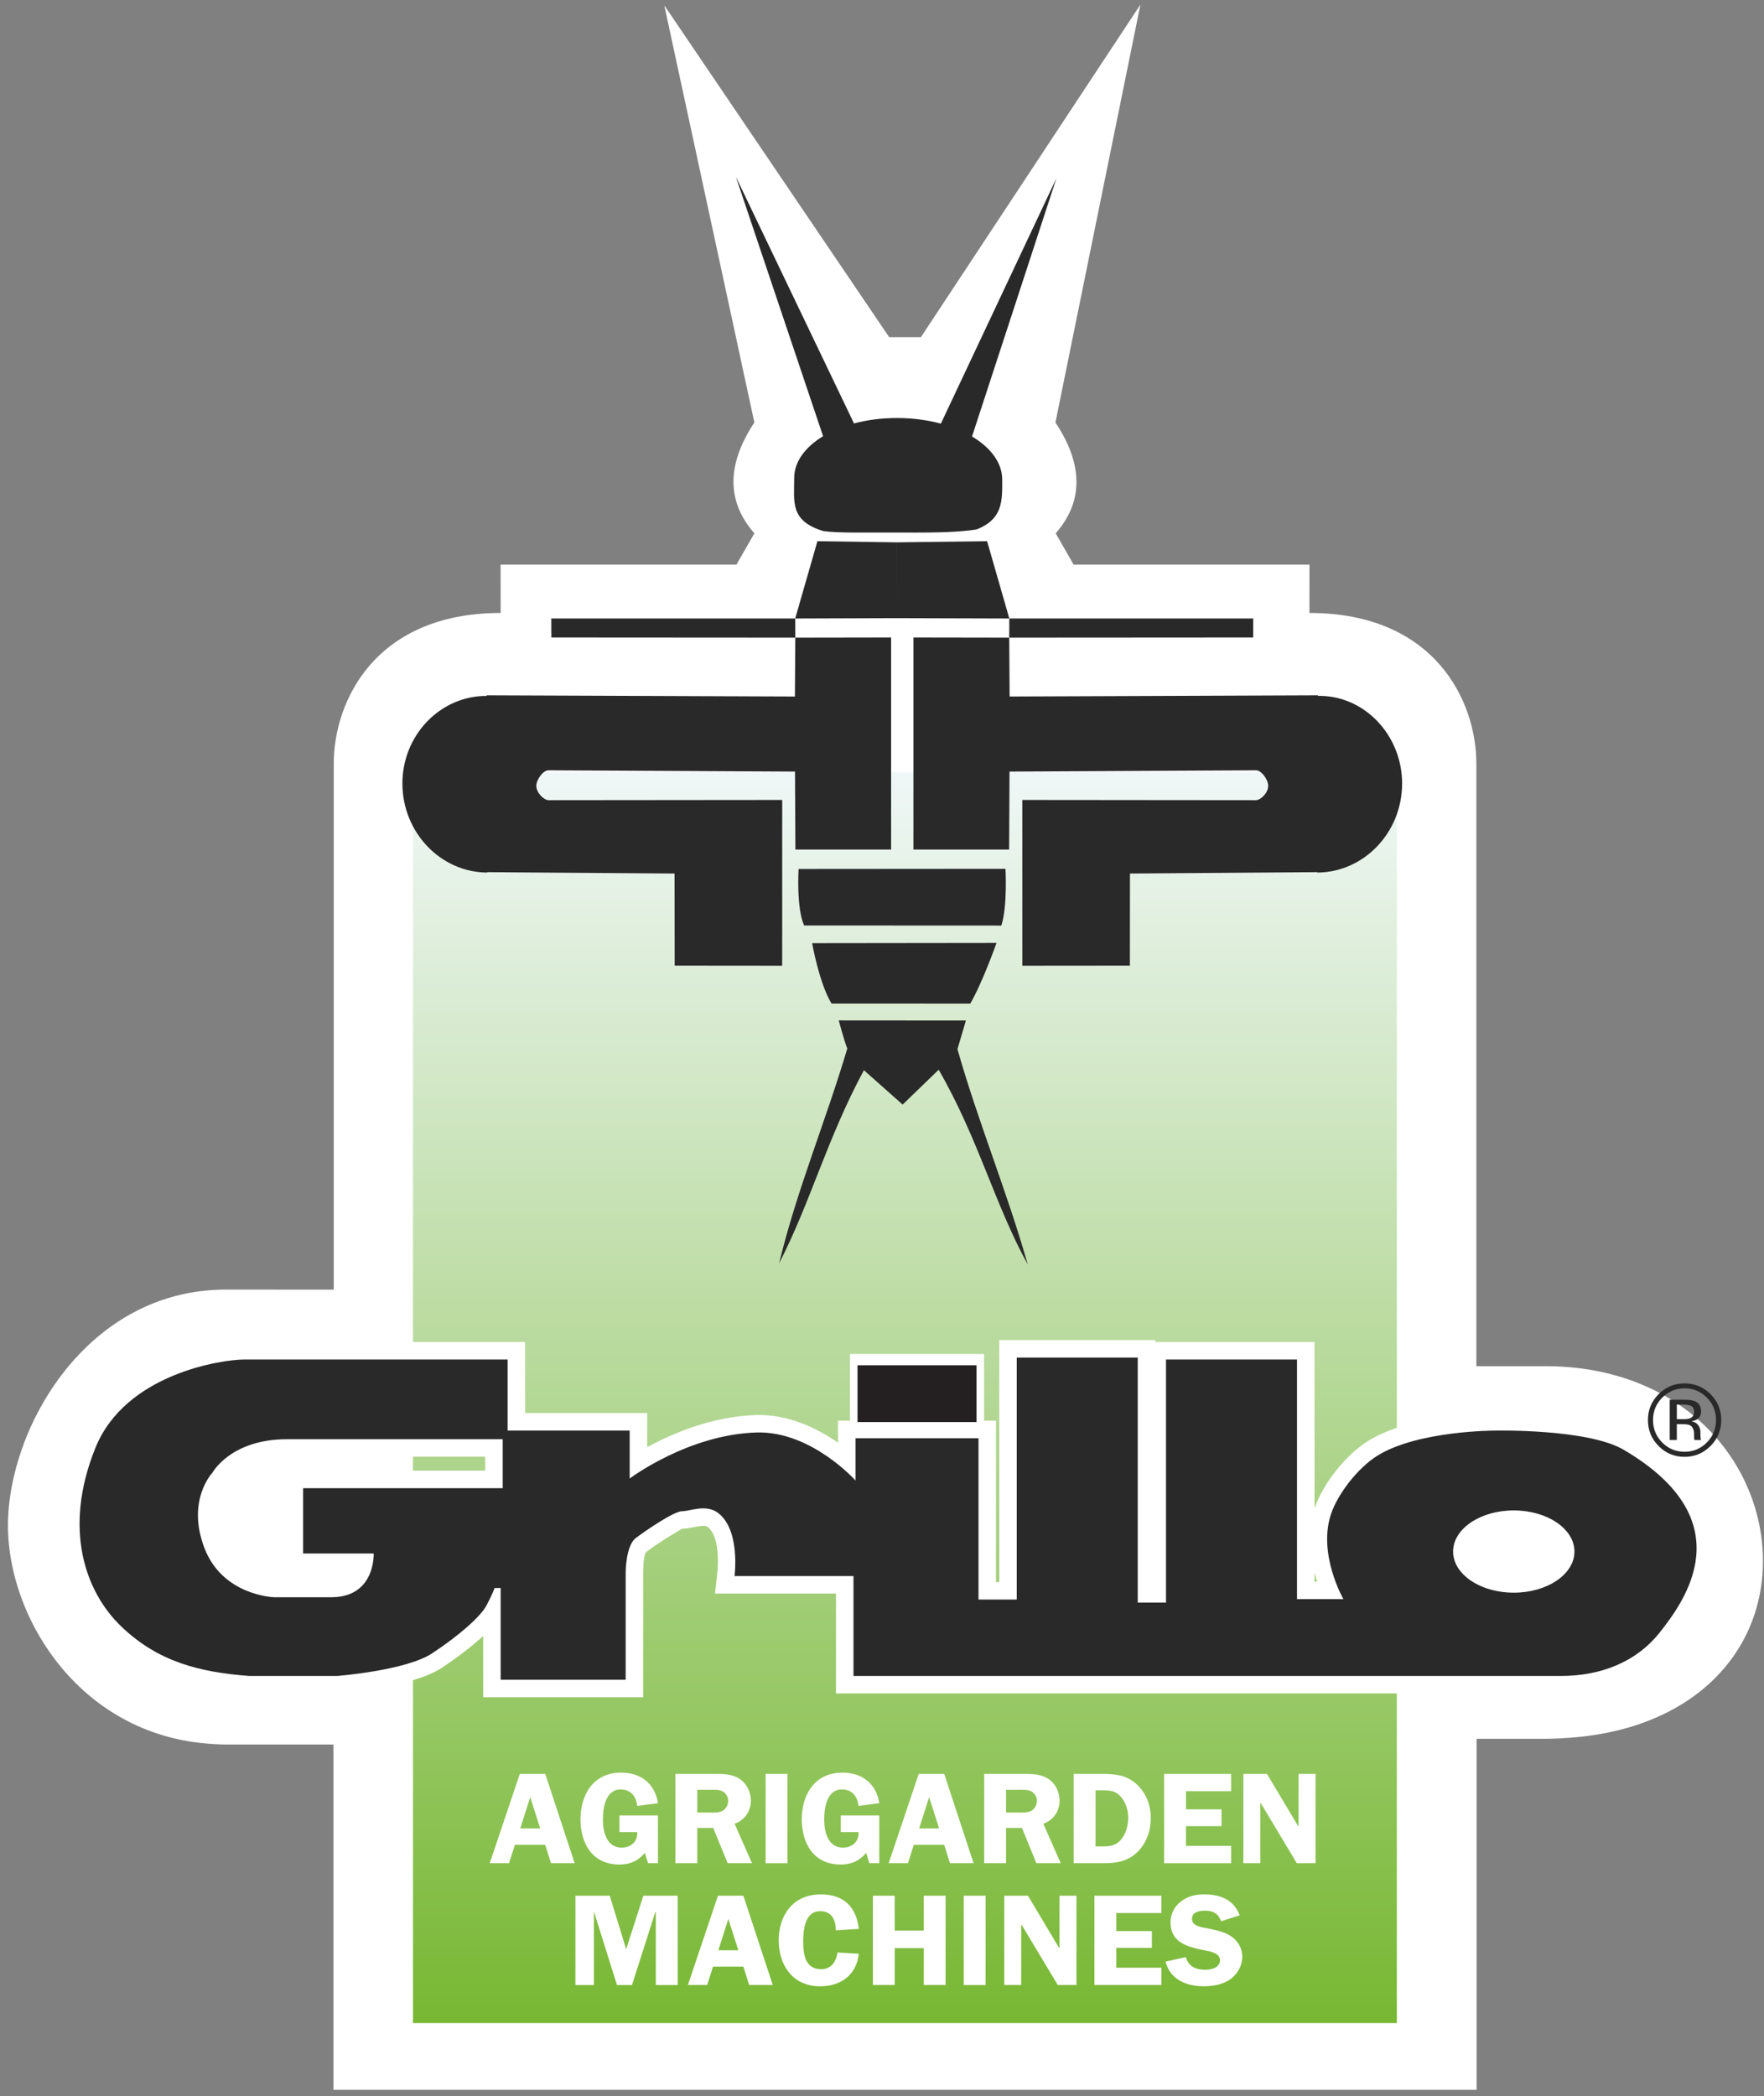 <?xml version="1.0" encoding="UTF-8"?>
<svg xmlns="http://www.w3.org/2000/svg" xmlns:xlink="http://www.w3.org/1999/xlink" width="218pt" height="259pt" viewBox="0 0 218 259" version="1.1">
<rect x="0" y="0" width="218" height="259" fill="#808080" stroke="none"/>
<defs>
<clipPath id="clip1">
  <path d="M 51.039 95.422 L 172.625 95.422 L 172.625 249.973 L 51.039 249.973 Z M 51.039 95.422 "/>
</clipPath>
<linearGradient id="linear0" gradientUnits="userSpaceOnUse" x1="-77.277" y1="0" x2="77.277" y2="0" gradientTransform="matrix(0,-1,-1,0,111.831,172.697)">
<stop offset="0" style="stop-color:rgb(46.999%,71.999%,20%);stop-opacity:1;"/>
<stop offset="0.004" style="stop-color:rgb(47.182%,72.096%,20.3%);stop-opacity:1;"/>
<stop offset="0.008" style="stop-color:rgb(47.366%,72.194%,20.601%);stop-opacity:1;"/>
<stop offset="0.012" style="stop-color:rgb(47.549%,72.292%,20.901%);stop-opacity:1;"/>
<stop offset="0.016" style="stop-color:rgb(47.734%,72.389%,21.202%);stop-opacity:1;"/>
<stop offset="0.02" style="stop-color:rgb(47.917%,72.487%,21.503%);stop-opacity:1;"/>
<stop offset="0.023" style="stop-color:rgb(48.1%,72.585%,21.803%);stop-opacity:1;"/>
<stop offset="0.027" style="stop-color:rgb(48.283%,72.682%,22.104%);stop-opacity:1;"/>
<stop offset="0.031" style="stop-color:rgb(48.468%,72.78%,22.406%);stop-opacity:1;"/>
<stop offset="0.035" style="stop-color:rgb(48.651%,72.878%,22.707%);stop-opacity:1;"/>
<stop offset="0.039" style="stop-color:rgb(48.836%,72.975%,23.007%);stop-opacity:1;"/>
<stop offset="0.043" style="stop-color:rgb(49.019%,73.073%,23.308%);stop-opacity:1;"/>
<stop offset="0.047" style="stop-color:rgb(49.202%,73.17%,23.608%);stop-opacity:1;"/>
<stop offset="0.051" style="stop-color:rgb(49.385%,73.268%,23.909%);stop-opacity:1;"/>
<stop offset="0.055" style="stop-color:rgb(49.57%,73.366%,24.21%);stop-opacity:1;"/>
<stop offset="0.059" style="stop-color:rgb(49.753%,73.463%,24.51%);stop-opacity:1;"/>
<stop offset="0.062" style="stop-color:rgb(49.937%,73.561%,24.812%);stop-opacity:1;"/>
<stop offset="0.066" style="stop-color:rgb(50.121%,73.659%,25.113%);stop-opacity:1;"/>
<stop offset="0.07" style="stop-color:rgb(50.304%,73.756%,25.414%);stop-opacity:1;"/>
<stop offset="0.074" style="stop-color:rgb(50.487%,73.854%,25.714%);stop-opacity:1;"/>
<stop offset="0.078" style="stop-color:rgb(50.671%,73.952%,26.015%);stop-opacity:1;"/>
<stop offset="0.082" style="stop-color:rgb(50.854%,74.049%,26.315%);stop-opacity:1;"/>
<stop offset="0.086" style="stop-color:rgb(51.038%,74.147%,26.616%);stop-opacity:1;"/>
<stop offset="0.09" style="stop-color:rgb(51.221%,74.245%,26.917%);stop-opacity:1;"/>
<stop offset="0.094" style="stop-color:rgb(51.405%,74.342%,27.219%);stop-opacity:1;"/>
<stop offset="0.098" style="stop-color:rgb(51.588%,74.44%,27.519%);stop-opacity:1;"/>
<stop offset="0.102" style="stop-color:rgb(51.773%,74.538%,27.82%);stop-opacity:1;"/>
<stop offset="0.105" style="stop-color:rgb(51.956%,74.635%,28.12%);stop-opacity:1;"/>
<stop offset="0.109" style="stop-color:rgb(52.139%,74.733%,28.421%);stop-opacity:1;"/>
<stop offset="0.113" style="stop-color:rgb(52.322%,74.831%,28.722%);stop-opacity:1;"/>
<stop offset="0.117" style="stop-color:rgb(52.507%,74.928%,29.022%);stop-opacity:1;"/>
<stop offset="0.121" style="stop-color:rgb(52.69%,75.026%,29.323%);stop-opacity:1;"/>
<stop offset="0.125" style="stop-color:rgb(52.875%,75.124%,29.625%);stop-opacity:1;"/>
<stop offset="0.129" style="stop-color:rgb(53.058%,75.221%,29.926%);stop-opacity:1;"/>
<stop offset="0.133" style="stop-color:rgb(53.241%,75.319%,30.226%);stop-opacity:1;"/>
<stop offset="0.137" style="stop-color:rgb(53.424%,75.417%,30.527%);stop-opacity:1;"/>
<stop offset="0.141" style="stop-color:rgb(53.609%,75.514%,30.827%);stop-opacity:1;"/>
<stop offset="0.145" style="stop-color:rgb(53.792%,75.612%,31.128%);stop-opacity:1;"/>
<stop offset="0.148" style="stop-color:rgb(53.976%,75.71%,31.429%);stop-opacity:1;"/>
<stop offset="0.152" style="stop-color:rgb(54.16%,75.807%,31.729%);stop-opacity:1;"/>
<stop offset="0.156" style="stop-color:rgb(54.343%,75.905%,32.031%);stop-opacity:1;"/>
<stop offset="0.16" style="stop-color:rgb(54.526%,76.003%,32.332%);stop-opacity:1;"/>
<stop offset="0.164" style="stop-color:rgb(54.71%,76.1%,32.632%);stop-opacity:1;"/>
<stop offset="0.168" style="stop-color:rgb(54.893%,76.198%,32.933%);stop-opacity:1;"/>
<stop offset="0.172" style="stop-color:rgb(55.078%,76.295%,33.234%);stop-opacity:1;"/>
<stop offset="0.176" style="stop-color:rgb(55.261%,76.393%,33.534%);stop-opacity:1;"/>
<stop offset="0.18" style="stop-color:rgb(55.444%,76.491%,33.835%);stop-opacity:1;"/>
<stop offset="0.184" style="stop-color:rgb(55.627%,76.588%,34.135%);stop-opacity:1;"/>
<stop offset="0.188" style="stop-color:rgb(55.812%,76.686%,34.436%);stop-opacity:1;"/>
<stop offset="0.191" style="stop-color:rgb(55.995%,76.784%,34.737%);stop-opacity:1;"/>
<stop offset="0.195" style="stop-color:rgb(56.178%,76.881%,35.039%);stop-opacity:1;"/>
<stop offset="0.199" style="stop-color:rgb(56.361%,76.979%,35.339%);stop-opacity:1;"/>
<stop offset="0.203" style="stop-color:rgb(56.546%,77.077%,35.64%);stop-opacity:1;"/>
<stop offset="0.207" style="stop-color:rgb(56.729%,77.174%,35.941%);stop-opacity:1;"/>
<stop offset="0.211" style="stop-color:rgb(56.914%,77.272%,36.241%);stop-opacity:1;"/>
<stop offset="0.215" style="stop-color:rgb(57.097%,77.37%,36.542%);stop-opacity:1;"/>
<stop offset="0.219" style="stop-color:rgb(57.28%,77.467%,36.842%);stop-opacity:1;"/>
<stop offset="0.223" style="stop-color:rgb(57.463%,77.565%,37.143%);stop-opacity:1;"/>
<stop offset="0.227" style="stop-color:rgb(57.648%,77.663%,37.445%);stop-opacity:1;"/>
<stop offset="0.23" style="stop-color:rgb(57.831%,77.76%,37.746%);stop-opacity:1;"/>
<stop offset="0.234" style="stop-color:rgb(58.015%,77.858%,38.046%);stop-opacity:1;"/>
<stop offset="0.238" style="stop-color:rgb(58.199%,77.956%,38.347%);stop-opacity:1;"/>
<stop offset="0.242" style="stop-color:rgb(58.382%,78.053%,38.647%);stop-opacity:1;"/>
<stop offset="0.246" style="stop-color:rgb(58.565%,78.151%,38.948%);stop-opacity:1;"/>
<stop offset="0.25" style="stop-color:rgb(58.749%,78.249%,39.249%);stop-opacity:1;"/>
<stop offset="0.254" style="stop-color:rgb(58.932%,78.346%,39.549%);stop-opacity:1;"/>
<stop offset="0.258" style="stop-color:rgb(59.117%,78.444%,39.851%);stop-opacity:1;"/>
<stop offset="0.262" style="stop-color:rgb(59.3%,78.542%,40.152%);stop-opacity:1;"/>
<stop offset="0.266" style="stop-color:rgb(59.483%,78.639%,40.453%);stop-opacity:1;"/>
<stop offset="0.27" style="stop-color:rgb(59.666%,78.737%,40.753%);stop-opacity:1;"/>
<stop offset="0.273" style="stop-color:rgb(59.851%,78.835%,41.054%);stop-opacity:1;"/>
<stop offset="0.277" style="stop-color:rgb(60.034%,78.932%,41.354%);stop-opacity:1;"/>
<stop offset="0.281" style="stop-color:rgb(60.217%,79.03%,41.655%);stop-opacity:1;"/>
<stop offset="0.285" style="stop-color:rgb(60.4%,79.128%,41.956%);stop-opacity:1;"/>
<stop offset="0.289" style="stop-color:rgb(60.585%,79.225%,42.258%);stop-opacity:1;"/>
<stop offset="0.293" style="stop-color:rgb(60.768%,79.323%,42.558%);stop-opacity:1;"/>
<stop offset="0.297" style="stop-color:rgb(60.953%,79.42%,42.859%);stop-opacity:1;"/>
<stop offset="0.301" style="stop-color:rgb(61.136%,79.518%,43.159%);stop-opacity:1;"/>
<stop offset="0.305" style="stop-color:rgb(61.319%,79.616%,43.46%);stop-opacity:1;"/>
<stop offset="0.309" style="stop-color:rgb(61.502%,79.713%,43.761%);stop-opacity:1;"/>
<stop offset="0.312" style="stop-color:rgb(61.687%,79.811%,44.061%);stop-opacity:1;"/>
<stop offset="0.316" style="stop-color:rgb(61.87%,79.909%,44.362%);stop-opacity:1;"/>
<stop offset="0.32" style="stop-color:rgb(62.054%,80.006%,44.664%);stop-opacity:1;"/>
<stop offset="0.324" style="stop-color:rgb(62.238%,80.104%,44.965%);stop-opacity:1;"/>
<stop offset="0.328" style="stop-color:rgb(62.421%,80.202%,45.265%);stop-opacity:1;"/>
<stop offset="0.332" style="stop-color:rgb(62.604%,80.299%,45.566%);stop-opacity:1;"/>
<stop offset="0.336" style="stop-color:rgb(62.788%,80.397%,45.866%);stop-opacity:1;"/>
<stop offset="0.34" style="stop-color:rgb(62.971%,80.495%,46.167%);stop-opacity:1;"/>
<stop offset="0.344" style="stop-color:rgb(63.156%,80.592%,46.468%);stop-opacity:1;"/>
<stop offset="0.348" style="stop-color:rgb(63.339%,80.69%,46.768%);stop-opacity:1;"/>
<stop offset="0.352" style="stop-color:rgb(63.522%,80.788%,47.07%);stop-opacity:1;"/>
<stop offset="0.355" style="stop-color:rgb(63.705%,80.885%,47.371%);stop-opacity:1;"/>
<stop offset="0.359" style="stop-color:rgb(63.89%,80.983%,47.672%);stop-opacity:1;"/>
<stop offset="0.363" style="stop-color:rgb(64.073%,81.081%,47.972%);stop-opacity:1;"/>
<stop offset="0.367" style="stop-color:rgb(64.258%,81.178%,48.273%);stop-opacity:1;"/>
<stop offset="0.371" style="stop-color:rgb(64.441%,81.276%,48.573%);stop-opacity:1;"/>
<stop offset="0.375" style="stop-color:rgb(64.624%,81.374%,48.874%);stop-opacity:1;"/>
<stop offset="0.379" style="stop-color:rgb(64.807%,81.471%,49.175%);stop-opacity:1;"/>
<stop offset="0.383" style="stop-color:rgb(64.992%,81.569%,49.475%);stop-opacity:1;"/>
<stop offset="0.387" style="stop-color:rgb(65.175%,81.667%,49.776%);stop-opacity:1;"/>
<stop offset="0.391" style="stop-color:rgb(65.358%,81.764%,50.078%);stop-opacity:1;"/>
<stop offset="0.395" style="stop-color:rgb(65.541%,81.862%,50.378%);stop-opacity:1;"/>
<stop offset="0.398" style="stop-color:rgb(65.726%,81.96%,50.679%);stop-opacity:1;"/>
<stop offset="0.402" style="stop-color:rgb(65.909%,82.057%,50.98%);stop-opacity:1;"/>
<stop offset="0.406" style="stop-color:rgb(66.093%,82.155%,51.28%);stop-opacity:1;"/>
<stop offset="0.41" style="stop-color:rgb(66.277%,82.253%,51.581%);stop-opacity:1;"/>
<stop offset="0.414" style="stop-color:rgb(66.46%,82.35%,51.881%);stop-opacity:1;"/>
<stop offset="0.418" style="stop-color:rgb(66.643%,82.448%,52.182%);stop-opacity:1;"/>
<stop offset="0.422" style="stop-color:rgb(66.827%,82.545%,52.484%);stop-opacity:1;"/>
<stop offset="0.426" style="stop-color:rgb(67.01%,82.643%,52.785%);stop-opacity:1;"/>
<stop offset="0.43" style="stop-color:rgb(67.195%,82.741%,53.085%);stop-opacity:1;"/>
<stop offset="0.434" style="stop-color:rgb(67.378%,82.838%,53.386%);stop-opacity:1;"/>
<stop offset="0.438" style="stop-color:rgb(67.561%,82.936%,53.687%);stop-opacity:1;"/>
<stop offset="0.441" style="stop-color:rgb(67.744%,83.034%,53.987%);stop-opacity:1;"/>
<stop offset="0.445" style="stop-color:rgb(67.929%,83.131%,54.288%);stop-opacity:1;"/>
<stop offset="0.449" style="stop-color:rgb(68.112%,83.229%,54.588%);stop-opacity:1;"/>
<stop offset="0.453" style="stop-color:rgb(68.297%,83.327%,54.89%);stop-opacity:1;"/>
<stop offset="0.457" style="stop-color:rgb(68.48%,83.424%,55.191%);stop-opacity:1;"/>
<stop offset="0.461" style="stop-color:rgb(68.663%,83.522%,55.492%);stop-opacity:1;"/>
<stop offset="0.465" style="stop-color:rgb(68.846%,83.62%,55.792%);stop-opacity:1;"/>
<stop offset="0.469" style="stop-color:rgb(69.031%,83.717%,56.093%);stop-opacity:1;"/>
<stop offset="0.473" style="stop-color:rgb(69.214%,83.815%,56.393%);stop-opacity:1;"/>
<stop offset="0.477" style="stop-color:rgb(69.397%,83.913%,56.694%);stop-opacity:1;"/>
<stop offset="0.48" style="stop-color:rgb(69.58%,84.01%,56.995%);stop-opacity:1;"/>
<stop offset="0.484" style="stop-color:rgb(69.765%,84.108%,57.297%);stop-opacity:1;"/>
<stop offset="0.488" style="stop-color:rgb(69.948%,84.206%,57.597%);stop-opacity:1;"/>
<stop offset="0.492" style="stop-color:rgb(70.132%,84.303%,57.898%);stop-opacity:1;"/>
<stop offset="0.496" style="stop-color:rgb(70.316%,84.401%,58.199%);stop-opacity:1;"/>
<stop offset="0.5" style="stop-color:rgb(70.499%,84.499%,58.499%);stop-opacity:1;"/>
<stop offset="0.504" style="stop-color:rgb(70.682%,84.596%,58.8%);stop-opacity:1;"/>
<stop offset="0.508" style="stop-color:rgb(70.866%,84.694%,59.1%);stop-opacity:1;"/>
<stop offset="0.512" style="stop-color:rgb(71.049%,84.792%,59.401%);stop-opacity:1;"/>
<stop offset="0.516" style="stop-color:rgb(71.234%,84.889%,59.703%);stop-opacity:1;"/>
<stop offset="0.52" style="stop-color:rgb(71.417%,84.987%,60.004%);stop-opacity:1;"/>
<stop offset="0.523" style="stop-color:rgb(71.6%,85.085%,60.304%);stop-opacity:1;"/>
<stop offset="0.527" style="stop-color:rgb(71.783%,85.182%,60.605%);stop-opacity:1;"/>
<stop offset="0.531" style="stop-color:rgb(71.968%,85.28%,60.905%);stop-opacity:1;"/>
<stop offset="0.535" style="stop-color:rgb(72.151%,85.378%,61.206%);stop-opacity:1;"/>
<stop offset="0.539" style="stop-color:rgb(72.336%,85.475%,61.507%);stop-opacity:1;"/>
<stop offset="0.543" style="stop-color:rgb(72.519%,85.573%,61.807%);stop-opacity:1;"/>
<stop offset="0.547" style="stop-color:rgb(72.702%,85.67%,62.109%);stop-opacity:1;"/>
<stop offset="0.551" style="stop-color:rgb(72.885%,85.768%,62.41%);stop-opacity:1;"/>
<stop offset="0.555" style="stop-color:rgb(73.07%,85.866%,62.711%);stop-opacity:1;"/>
<stop offset="0.559" style="stop-color:rgb(73.253%,85.963%,63.011%);stop-opacity:1;"/>
<stop offset="0.562" style="stop-color:rgb(73.438%,86.061%,63.312%);stop-opacity:1;"/>
<stop offset="0.566" style="stop-color:rgb(73.621%,86.159%,63.612%);stop-opacity:1;"/>
<stop offset="0.57" style="stop-color:rgb(73.804%,86.256%,63.913%);stop-opacity:1;"/>
<stop offset="0.574" style="stop-color:rgb(73.987%,86.354%,64.214%);stop-opacity:1;"/>
<stop offset="0.578" style="stop-color:rgb(74.171%,86.452%,64.514%);stop-opacity:1;"/>
<stop offset="0.582" style="stop-color:rgb(74.355%,86.549%,64.815%);stop-opacity:1;"/>
<stop offset="0.586" style="stop-color:rgb(74.538%,86.647%,65.117%);stop-opacity:1;"/>
<stop offset="0.59" style="stop-color:rgb(74.721%,86.745%,65.417%);stop-opacity:1;"/>
<stop offset="0.594" style="stop-color:rgb(74.905%,86.842%,65.718%);stop-opacity:1;"/>
<stop offset="0.598" style="stop-color:rgb(75.089%,86.94%,66.019%);stop-opacity:1;"/>
<stop offset="0.602" style="stop-color:rgb(75.273%,87.038%,66.319%);stop-opacity:1;"/>
<stop offset="0.605" style="stop-color:rgb(75.456%,87.135%,66.62%);stop-opacity:1;"/>
<stop offset="0.609" style="stop-color:rgb(75.639%,87.233%,66.92%);stop-opacity:1;"/>
<stop offset="0.613" style="stop-color:rgb(75.822%,87.331%,67.221%);stop-opacity:1;"/>
<stop offset="0.617" style="stop-color:rgb(76.007%,87.428%,67.523%);stop-opacity:1;"/>
<stop offset="0.621" style="stop-color:rgb(76.19%,87.526%,67.824%);stop-opacity:1;"/>
<stop offset="0.625" style="stop-color:rgb(76.375%,87.624%,68.124%);stop-opacity:1;"/>
<stop offset="0.629" style="stop-color:rgb(76.558%,87.721%,68.425%);stop-opacity:1;"/>
<stop offset="0.633" style="stop-color:rgb(76.741%,87.819%,68.726%);stop-opacity:1;"/>
<stop offset="0.637" style="stop-color:rgb(76.924%,87.917%,69.026%);stop-opacity:1;"/>
<stop offset="0.641" style="stop-color:rgb(77.109%,88.014%,69.327%);stop-opacity:1;"/>
<stop offset="0.645" style="stop-color:rgb(77.292%,88.112%,69.627%);stop-opacity:1;"/>
<stop offset="0.648" style="stop-color:rgb(77.477%,88.21%,69.93%);stop-opacity:1;"/>
<stop offset="0.652" style="stop-color:rgb(77.66%,88.307%,70.23%);stop-opacity:1;"/>
<stop offset="0.656" style="stop-color:rgb(77.843%,88.405%,70.531%);stop-opacity:1;"/>
<stop offset="0.66" style="stop-color:rgb(78.026%,88.503%,70.831%);stop-opacity:1;"/>
<stop offset="0.664" style="stop-color:rgb(78.21%,88.6%,71.132%);stop-opacity:1;"/>
<stop offset="0.668" style="stop-color:rgb(78.394%,88.698%,71.432%);stop-opacity:1;"/>
<stop offset="0.672" style="stop-color:rgb(78.577%,88.795%,71.733%);stop-opacity:1;"/>
<stop offset="0.676" style="stop-color:rgb(78.76%,88.893%,72.034%);stop-opacity:1;"/>
<stop offset="0.68" style="stop-color:rgb(78.944%,88.991%,72.336%);stop-opacity:1;"/>
<stop offset="0.684" style="stop-color:rgb(79.128%,89.088%,72.636%);stop-opacity:1;"/>
<stop offset="0.688" style="stop-color:rgb(79.312%,89.186%,72.937%);stop-opacity:1;"/>
<stop offset="0.691" style="stop-color:rgb(79.495%,89.284%,73.238%);stop-opacity:1;"/>
<stop offset="0.695" style="stop-color:rgb(79.678%,89.381%,73.538%);stop-opacity:1;"/>
<stop offset="0.699" style="stop-color:rgb(79.861%,89.479%,73.839%);stop-opacity:1;"/>
<stop offset="0.703" style="stop-color:rgb(80.046%,89.577%,74.139%);stop-opacity:1;"/>
<stop offset="0.707" style="stop-color:rgb(80.229%,89.674%,74.44%);stop-opacity:1;"/>
<stop offset="0.711" style="stop-color:rgb(80.414%,89.772%,74.742%);stop-opacity:1;"/>
<stop offset="0.715" style="stop-color:rgb(80.597%,89.87%,75.043%);stop-opacity:1;"/>
<stop offset="0.719" style="stop-color:rgb(80.78%,89.967%,75.343%);stop-opacity:1;"/>
<stop offset="0.723" style="stop-color:rgb(80.963%,90.065%,75.644%);stop-opacity:1;"/>
<stop offset="0.727" style="stop-color:rgb(81.148%,90.163%,75.945%);stop-opacity:1;"/>
<stop offset="0.73" style="stop-color:rgb(81.331%,90.26%,76.245%);stop-opacity:1;"/>
<stop offset="0.734" style="stop-color:rgb(81.516%,90.358%,76.546%);stop-opacity:1;"/>
<stop offset="0.738" style="stop-color:rgb(81.699%,90.456%,76.846%);stop-opacity:1;"/>
<stop offset="0.742" style="stop-color:rgb(81.882%,90.553%,77.148%);stop-opacity:1;"/>
<stop offset="0.746" style="stop-color:rgb(82.065%,90.651%,77.449%);stop-opacity:1;"/>
<stop offset="0.75" style="stop-color:rgb(82.249%,90.749%,77.75%);stop-opacity:1;"/>
<stop offset="0.754" style="stop-color:rgb(82.433%,90.846%,78.05%);stop-opacity:1;"/>
<stop offset="0.758" style="stop-color:rgb(82.617%,90.944%,78.351%);stop-opacity:1;"/>
<stop offset="0.762" style="stop-color:rgb(82.8%,91.042%,78.651%);stop-opacity:1;"/>
<stop offset="0.766" style="stop-color:rgb(82.983%,91.139%,78.952%);stop-opacity:1;"/>
<stop offset="0.77" style="stop-color:rgb(83.167%,91.237%,79.253%);stop-opacity:1;"/>
<stop offset="0.773" style="stop-color:rgb(83.351%,91.335%,79.553%);stop-opacity:1;"/>
<stop offset="0.777" style="stop-color:rgb(83.534%,91.432%,79.854%);stop-opacity:1;"/>
<stop offset="0.781" style="stop-color:rgb(83.717%,91.53%,80.156%);stop-opacity:1;"/>
<stop offset="0.785" style="stop-color:rgb(83.9%,91.628%,80.457%);stop-opacity:1;"/>
<stop offset="0.789" style="stop-color:rgb(84.085%,91.725%,80.757%);stop-opacity:1;"/>
<stop offset="0.793" style="stop-color:rgb(84.268%,91.823%,81.058%);stop-opacity:1;"/>
<stop offset="0.797" style="stop-color:rgb(84.453%,91.92%,81.358%);stop-opacity:1;"/>
<stop offset="0.801" style="stop-color:rgb(84.636%,92.018%,81.659%);stop-opacity:1;"/>
<stop offset="0.805" style="stop-color:rgb(84.819%,92.116%,81.96%);stop-opacity:1;"/>
<stop offset="0.809" style="stop-color:rgb(85.002%,92.213%,82.26%);stop-opacity:1;"/>
<stop offset="0.812" style="stop-color:rgb(85.187%,92.311%,82.562%);stop-opacity:1;"/>
<stop offset="0.816" style="stop-color:rgb(85.37%,92.409%,82.863%);stop-opacity:1;"/>
<stop offset="0.82" style="stop-color:rgb(85.555%,92.506%,83.163%);stop-opacity:1;"/>
<stop offset="0.824" style="stop-color:rgb(85.738%,92.604%,83.464%);stop-opacity:1;"/>
<stop offset="0.828" style="stop-color:rgb(85.921%,92.702%,83.765%);stop-opacity:1;"/>
<stop offset="0.832" style="stop-color:rgb(86.104%,92.799%,84.065%);stop-opacity:1;"/>
<stop offset="0.836" style="stop-color:rgb(86.288%,92.897%,84.366%);stop-opacity:1;"/>
<stop offset="0.84" style="stop-color:rgb(86.472%,92.995%,84.666%);stop-opacity:1;"/>
<stop offset="0.844" style="stop-color:rgb(86.656%,93.092%,84.969%);stop-opacity:1;"/>
<stop offset="0.848" style="stop-color:rgb(86.839%,93.19%,85.269%);stop-opacity:1;"/>
<stop offset="0.852" style="stop-color:rgb(87.022%,93.288%,85.57%);stop-opacity:1;"/>
<stop offset="0.855" style="stop-color:rgb(87.206%,93.385%,85.87%);stop-opacity:1;"/>
<stop offset="0.859" style="stop-color:rgb(87.39%,93.483%,86.171%);stop-opacity:1;"/>
<stop offset="0.863" style="stop-color:rgb(87.573%,93.581%,86.472%);stop-opacity:1;"/>
<stop offset="0.867" style="stop-color:rgb(87.756%,93.678%,86.772%);stop-opacity:1;"/>
<stop offset="0.871" style="stop-color:rgb(87.939%,93.776%,87.073%);stop-opacity:1;"/>
<stop offset="0.875" style="stop-color:rgb(88.124%,93.874%,87.375%);stop-opacity:1;"/>
<stop offset="0.879" style="stop-color:rgb(88.307%,93.971%,87.675%);stop-opacity:1;"/>
<stop offset="0.883" style="stop-color:rgb(88.492%,94.069%,87.976%);stop-opacity:1;"/>
<stop offset="0.887" style="stop-color:rgb(88.675%,94.167%,88.277%);stop-opacity:1;"/>
<stop offset="0.891" style="stop-color:rgb(88.858%,94.264%,88.577%);stop-opacity:1;"/>
<stop offset="0.895" style="stop-color:rgb(89.041%,94.362%,88.878%);stop-opacity:1;"/>
<stop offset="0.898" style="stop-color:rgb(89.226%,94.46%,89.178%);stop-opacity:1;"/>
<stop offset="0.902" style="stop-color:rgb(89.409%,94.557%,89.479%);stop-opacity:1;"/>
<stop offset="0.906" style="stop-color:rgb(89.594%,94.655%,89.781%);stop-opacity:1;"/>
<stop offset="0.91" style="stop-color:rgb(89.777%,94.753%,90.082%);stop-opacity:1;"/>
<stop offset="0.914" style="stop-color:rgb(89.96%,94.85%,90.382%);stop-opacity:1;"/>
<stop offset="0.918" style="stop-color:rgb(90.143%,94.948%,90.683%);stop-opacity:1;"/>
<stop offset="0.922" style="stop-color:rgb(90.327%,95.045%,90.984%);stop-opacity:1;"/>
<stop offset="0.926" style="stop-color:rgb(90.511%,95.143%,91.284%);stop-opacity:1;"/>
<stop offset="0.93" style="stop-color:rgb(90.695%,95.241%,91.585%);stop-opacity:1;"/>
<stop offset="0.934" style="stop-color:rgb(90.878%,95.338%,91.885%);stop-opacity:1;"/>
<stop offset="0.938" style="stop-color:rgb(91.061%,95.436%,92.188%);stop-opacity:1;"/>
<stop offset="0.941" style="stop-color:rgb(91.245%,95.534%,92.488%);stop-opacity:1;"/>
<stop offset="0.945" style="stop-color:rgb(91.429%,95.631%,92.789%);stop-opacity:1;"/>
<stop offset="0.949" style="stop-color:rgb(91.612%,95.729%,93.089%);stop-opacity:1;"/>
<stop offset="0.953" style="stop-color:rgb(91.797%,95.827%,93.39%);stop-opacity:1;"/>
<stop offset="0.957" style="stop-color:rgb(91.98%,95.924%,93.69%);stop-opacity:1;"/>
<stop offset="0.961" style="stop-color:rgb(92.163%,96.022%,93.991%);stop-opacity:1;"/>
<stop offset="0.965" style="stop-color:rgb(92.346%,96.12%,94.292%);stop-opacity:1;"/>
<stop offset="0.969" style="stop-color:rgb(92.531%,96.217%,94.592%);stop-opacity:1;"/>
<stop offset="0.973" style="stop-color:rgb(92.714%,96.315%,94.893%);stop-opacity:1;"/>
<stop offset="0.977" style="stop-color:rgb(92.897%,96.413%,95.195%);stop-opacity:1;"/>
<stop offset="0.98" style="stop-color:rgb(93.08%,96.51%,95.496%);stop-opacity:1;"/>
<stop offset="0.984" style="stop-color:rgb(93.265%,96.608%,95.796%);stop-opacity:1;"/>
<stop offset="0.988" style="stop-color:rgb(93.448%,96.706%,96.097%);stop-opacity:1;"/>
<stop offset="0.992" style="stop-color:rgb(93.633%,96.803%,96.397%);stop-opacity:1;"/>
<stop offset="0.996" style="stop-color:rgb(93.816%,96.901%,96.698%);stop-opacity:1;"/>
<stop offset="1" style="stop-color:rgb(93.999%,96.999%,96.999%);stop-opacity:1;"/>
</linearGradient>
</defs>
<g id="surface1">
<path style=" stroke:none;fill-rule:evenodd;fill:rgb(100%,100%,100%);fill-opacity:1;" d="M 109.891 41.664 L 82.094 0.66 L 93.227 52.203 C 89.785 57.395 89.785 61.965 93.227 65.902 L 91.012 69.766 L 61.863 69.766 L 61.871 75.738 C 46.379 75.738 41.246 86.629 41.246 94.359 L 41.246 159.348 L 24.918 159.344 L 27.91 159.344 C 10.695 159.344 0.984 176.453 0.984 188.48 C 0.984 200.504 10.695 215.531 27.91 215.531 L 25.156 215.555 L 41.211 215.555 L 41.211 258.223 L 113.867 258.223 L 111.652 258.223 L 182.484 258.223 L 182.484 214.852 L 193.695 214.852 L 190.941 214.828 C 208.156 214.828 217.871 204.906 217.871 192.883 C 217.871 180.859 208.156 168.805 190.941 168.805 L 193.934 168.805 L 182.453 168.809 L 182.453 94.359 C 182.453 86.629 177.316 75.738 161.824 75.738 L 161.828 69.766 L 132.684 69.766 L 130.465 65.902 C 133.906 61.965 133.879 57.395 130.434 52.203 L 140.938 0.562 L 113.805 41.664 L 109.891 41.664 "/>
<g clip-path="url(#clip1)" clip-rule="nonzero">
<path style=" stroke:none;fill-rule:nonzero;fill:url(#linear0);" d="M 172.625 249.973 L 51.039 249.973 L 51.039 95.422 L 172.625 95.422 Z M 172.625 249.973 "/>
</g>
<path style=" stroke:none;fill-rule:nonzero;fill:rgb(100%,100%,100%);fill-opacity:1;" d="M 200.656 179.133 C 196.18 176.508 184.711 176.766 184.711 176.766 C 184.711 176.766 175.242 176.766 170.258 179.844 C 167.738 181.406 165.352 184.613 164.527 186.969 C 162.781 191.949 166.02 197.59 166.02 197.59 L 160.289 197.59 L 160.289 167.984 L 144.098 167.984 L 144.098 198.016 L 140.605 198.016 L 140.605 167.746 L 125.652 167.746 L 125.652 197.641 L 120.926 197.641 L 120.926 177.711 L 105.727 177.711 L 105.727 182.934 C 105.727 182.934 100.262 176.812 93.52 177 C 85.043 177.238 77.816 182.691 77.816 182.691 L 77.816 176.766 L 62.734 176.766 L 62.734 167.984 C 62.734 167.984 32.613 167.984 30.121 167.984 C 27.633 167.984 15.531 169.645 11.793 178.898 C 7.738 188.93 10.547 196.75 15.035 201.016 C 19.52 205.285 24.527 206.605 30.762 207.082 L 41.695 207.082 C 41.695 207.082 50.16 206.422 53.402 204.289 C 56.645 202.152 59.383 199.777 60.133 198.355 C 60.879 196.93 61.125 196.219 61.125 196.219 L 61.875 196.219 L 61.875 207.551 L 77.32 207.551 L 77.32 194.32 C 77.32 194.32 77.32 190.996 78.566 190.047 C 79.812 189.102 83.301 186.727 84.301 186.727 C 85.293 186.727 87.277 185.793 88.781 186.969 C 91.523 189.102 90.777 194.742 90.777 194.742 L 105.477 194.742 L 105.477 207.082 C 105.477 207.082 187.195 207.082 192.93 207.082 C 197.664 207.082 202.145 205.473 205.141 201.676 C 208.129 197.879 215.602 187.914 200.656 179.133 Z M 62.125 183.879 L 37.457 183.879 L 37.457 191.949 L 46.18 191.949 C 46.18 191.949 46.43 197.355 40.945 197.355 C 35.465 197.355 33.859 197.355 33.859 197.355 C 33.859 197.355 27.488 197.168 25.246 191.234 C 23.02 185.344 26.246 181.98 26.246 181.98 C 26.246 181.98 28.488 177.832 35.465 177.832 C 40.199 177.832 62.125 177.832 62.125 177.832 Z M 187.074 196.793 C 182.934 196.793 179.578 194.516 179.578 191.711 C 179.578 188.902 182.934 186.629 187.074 186.629 C 191.219 186.629 194.574 188.902 194.574 191.711 C 194.574 194.516 191.219 196.793 187.074 196.793 "/>
<path style=" stroke:none;fill-rule:nonzero;fill:rgb(100%,100%,100%);fill-opacity:1;" d="M 199.566 180.992 C 195.609 178.672 184.789 178.918 184.762 178.918 L 184.711 178.926 C 184.684 178.926 175.84 178.926 171.391 181.676 C 170.406 182.289 169.414 183.246 168.562 184.301 C 167.637 185.453 166.914 186.68 166.566 187.676 C 165.145 191.727 167.898 196.531 167.906 196.543 L 169.688 199.754 L 158.125 199.754 L 158.125 170.148 L 146.258 170.148 L 146.258 200.176 L 138.445 200.176 L 138.445 169.91 L 127.816 169.91 L 127.816 199.805 L 118.762 199.805 L 118.762 179.875 L 107.891 179.875 L 107.891 188.562 L 104.121 184.379 C 104.109 184.363 99.312 178.992 93.578 179.152 C 85.797 179.375 79.121 184.41 79.102 184.426 L 75.656 186.973 L 75.656 178.926 L 64.285 178.926 L 64.285 186.043 L 39.621 186.043 L 39.621 189.785 L 48.215 189.785 L 48.336 191.82 C 48.336 191.844 48.691 199.52 40.945 199.52 L 33.859 199.52 L 33.762 199.508 C 33.738 199.508 25.98 199.281 23.23 191.996 C 20.805 185.586 23.855 181.469 24.523 180.672 C 25.262 179.566 28.363 175.668 35.465 175.668 L 60.57 175.668 L 60.57 170.148 L 30.121 170.148 C 28.711 170.148 23.852 170.746 19.574 173.293 L 19.566 173.293 C 17.164 174.723 14.977 176.777 13.793 179.703 C 12.098 183.898 11.711 187.641 12.176 190.82 C 12.715 194.504 14.406 197.441 16.523 199.453 C 18.527 201.363 20.648 202.613 22.961 203.434 C 25.316 204.273 27.914 204.691 30.805 204.918 L 41.656 204.918 C 42.625 204.836 49.637 204.188 52.219 202.488 C 53.773 201.461 55.207 200.383 56.324 199.395 L 56.324 199.387 C 57.297 198.531 57.98 197.809 58.223 197.348 C 58.93 196.004 59.199 195.258 59.199 195.258 L 59.801 194.059 L 64.039 194.059 L 64.039 205.391 L 75.16 205.391 L 75.16 194.32 C 75.16 194.309 75.16 189.93 77.258 188.336 L 77.266 188.336 C 78.066 187.723 79.715 186.574 81.109 185.766 C 82.305 185.074 83.477 184.562 84.301 184.562 C 84.359 184.562 84.594 184.516 84.863 184.465 L 84.871 184.465 C 86.324 184.176 88.223 183.797 90.109 185.27 C 92.41 187.062 92.945 190.332 93.016 192.582 L 107.637 192.582 L 107.637 204.918 L 192.93 204.918 C 195.105 204.918 197.207 204.539 199.07 203.715 C 200.742 202.977 202.238 201.867 203.441 200.34 C 204.793 198.625 207.16 195.516 207.477 192.078 C 207.781 188.758 206.125 184.844 199.566 180.992 Z M 184.711 174.609 C 185.551 174.594 196.93 174.449 201.746 177.277 C 210.133 182.203 212.211 187.664 211.77 192.469 C 211.34 197.156 208.473 200.934 206.836 203.012 C 205.172 205.121 203.109 206.652 200.812 207.668 C 198.371 208.75 195.68 209.246 192.93 209.246 L 103.312 209.246 L 103.312 196.906 L 88.363 196.906 L 88.633 194.508 C 88.633 194.496 89.203 190.027 87.457 188.664 C 87.141 188.418 86.328 188.578 85.707 188.703 C 85.211 188.801 84.773 188.891 84.301 188.891 C 84.281 188.891 83.879 189.148 83.273 189.5 C 82 190.238 80.559 191.238 79.871 191.762 L 79.875 191.766 C 79.484 192.059 79.484 194.316 79.484 194.32 L 79.484 209.715 L 59.711 209.715 L 59.711 202.148 C 59.539 202.309 59.363 202.469 59.18 202.633 L 59.176 202.625 C 57.91 203.738 56.312 204.949 54.586 206.086 C 50.879 208.531 41.871 209.234 41.848 209.234 L 41.695 209.246 L 30.762 209.246 L 30.602 209.234 C 27.309 208.984 24.32 208.504 21.523 207.508 C 18.656 206.484 16.027 204.938 13.547 202.578 C 10.789 199.957 8.59 196.16 7.902 191.445 C 7.332 187.566 7.785 183.062 9.793 178.094 C 11.375 174.172 14.238 171.457 17.363 169.598 L 17.359 169.594 C 22.488 166.539 28.398 165.82 30.121 165.82 L 64.898 165.82 L 64.898 174.602 L 79.98 174.602 L 79.98 178.812 C 83.102 177.113 88.031 175 93.461 174.844 C 97.477 174.734 101.051 176.516 103.562 178.266 L 103.562 175.547 L 123.09 175.547 L 123.09 195.477 L 123.492 195.477 L 123.492 165.582 L 142.77 165.582 L 142.77 165.82 L 162.453 165.82 L 162.453 186.383 L 162.492 186.258 C 162.996 184.809 163.98 183.117 165.203 181.602 C 166.328 180.199 167.699 178.898 169.129 178.012 C 174.641 174.602 184.68 174.602 184.711 174.602 Z M 162.77 195.426 C 162.66 195.09 162.551 194.73 162.453 194.355 L 162.453 195.426 Z M 37.457 181.715 L 59.961 181.715 L 59.961 179.992 L 35.465 179.992 C 29.773 179.992 28.152 182.996 28.148 183.004 L 27.844 183.434 C 27.836 183.441 25.52 185.848 27.266 190.477 C 28.855 194.672 33.148 195.145 33.859 195.195 L 33.859 195.191 L 40.945 195.191 C 42.223 195.191 42.973 194.703 43.41 194.113 L 35.293 194.113 L 35.293 181.715 Z M 187.074 198.957 C 184.574 198.957 182.27 198.242 180.566 197.086 C 178.621 195.766 177.414 193.867 177.414 191.711 C 177.414 189.551 178.621 187.652 180.566 186.332 C 182.27 185.18 184.574 184.465 187.074 184.465 C 189.578 184.465 191.883 185.18 193.586 186.332 C 195.531 187.652 196.738 189.547 196.738 191.711 C 196.738 193.867 195.535 195.77 193.586 197.086 C 191.883 198.242 189.574 198.957 187.074 198.957 Z M 182.98 193.52 C 183.992 194.207 185.438 194.629 187.074 194.629 C 188.715 194.629 190.16 194.207 191.172 193.523 C 191.938 193.004 192.414 192.355 192.414 191.711 C 192.414 191.062 191.938 190.418 191.172 189.898 C 190.16 189.215 188.715 188.789 187.074 188.789 C 185.438 188.789 183.992 189.215 182.98 189.898 C 182.219 190.418 181.742 191.062 181.742 191.711 C 181.742 192.355 182.219 193 182.98 193.52 "/>
<path style=" stroke:none;fill-rule:nonzero;fill:rgb(100%,100%,100%);fill-opacity:1;" d="M 105.73 167.984 L 120.93 167.984 L 120.93 176.051 L 105.73 176.051 L 105.73 167.984 "/>
<path style="fill:none;stroke-width:13.7;stroke-linecap:butt;stroke-linejoin:miter;stroke:rgb(100%,100%,100%);stroke-opacity:1;stroke-miterlimit:4;" d="M 1057.305 910.156 L 1209.297 910.156 L 1209.297 829.492 L 1057.305 829.492 Z M 1057.305 910.156 " transform="matrix(0.1,0,0,-0.1,0,259)"/>
<path style=" stroke:none;fill-rule:nonzero;fill:rgb(16.089%,16.089%,16.089%);fill-opacity:1;" d="M 200.656 179.133 C 196.18 176.508 184.711 176.766 184.711 176.766 C 184.711 176.766 175.242 176.766 170.258 179.844 C 167.738 181.406 165.352 184.613 164.527 186.969 C 162.781 191.949 166.02 197.59 166.02 197.59 L 160.289 197.59 L 160.289 167.984 L 144.098 167.984 L 144.098 198.016 L 140.605 198.016 L 140.605 167.746 L 125.652 167.746 L 125.652 197.641 L 120.926 197.641 L 120.926 177.711 L 105.727 177.711 L 105.727 182.934 C 105.727 182.934 100.262 176.812 93.52 177 C 85.043 177.238 77.816 182.691 77.816 182.691 L 77.816 176.766 L 62.734 176.766 L 62.734 167.984 C 62.734 167.984 32.613 167.984 30.121 167.984 C 27.633 167.984 15.531 169.645 11.793 178.898 C 7.738 188.93 10.547 196.75 15.035 201.016 C 19.52 205.285 24.527 206.605 30.762 207.082 L 41.695 207.082 C 41.695 207.082 50.16 206.422 53.402 204.289 C 56.645 202.152 59.383 199.777 60.133 198.355 C 60.879 196.93 61.125 196.219 61.125 196.219 L 61.875 196.219 L 61.875 207.551 L 77.32 207.551 L 77.32 194.32 C 77.32 194.32 77.32 190.996 78.566 190.047 C 79.812 189.102 83.301 186.727 84.301 186.727 C 85.293 186.727 87.277 185.793 88.781 186.969 C 91.523 189.102 90.777 194.742 90.777 194.742 L 105.477 194.742 L 105.477 207.082 C 105.477 207.082 187.195 207.082 192.93 207.082 C 197.664 207.082 202.145 205.473 205.141 201.676 C 208.129 197.879 215.602 187.914 200.656 179.133 Z M 62.125 183.879 L 37.457 183.879 L 37.457 191.949 L 46.18 191.949 C 46.18 191.949 46.43 197.355 40.945 197.355 C 35.465 197.355 33.859 197.355 33.859 197.355 C 33.859 197.355 27.488 197.168 25.246 191.234 C 23.02 185.344 26.246 181.98 26.246 181.98 C 26.246 181.98 28.488 177.832 35.465 177.832 C 40.199 177.832 62.125 177.832 62.125 177.832 Z M 187.074 196.793 C 182.934 196.793 179.578 194.516 179.578 191.711 C 179.578 188.902 182.934 186.629 187.074 186.629 C 191.219 186.629 194.574 188.902 194.574 191.711 C 194.574 194.516 191.219 196.793 187.074 196.793 "/>
<path style=" stroke:none;fill-rule:nonzero;fill:rgb(14.11%,12.157%,12.939%);fill-opacity:1;" d="M 105.977 168.695 L 120.676 168.695 L 120.676 175.711 L 105.977 175.711 L 105.977 168.695 "/>
<path style=" stroke:none;fill-rule:nonzero;fill:rgb(100%,100%,100%);fill-opacity:1;" d="M 80.977 236.277 L 81.047 236.277 L 81.047 245.27 L 83.75 245.27 L 83.75 234.234 L 79.508 234.234 L 77.383 240.844 L 75.352 234.234 L 71.113 234.234 L 71.113 245.27 L 73.395 245.27 L 73.395 236.277 L 73.43 236.277 L 76.246 245.27 L 78.105 245.27 Z M 91.867 234.234 L 88.727 234.234 L 85.012 245.266 L 87.395 245.266 L 88.117 243 L 91.867 243 L 92.582 245.266 L 95.5 245.266 Z M 88.781 240.973 L 90.008 237.098 L 91.242 240.973 Z M 106.137 238.336 C 105.832 235.684 104.352 234.074 101.438 234.074 C 97.961 234.074 96.234 236.695 96.234 239.75 C 96.234 242.762 97.91 245.43 101.355 245.43 C 104.023 245.43 105.852 243.934 106.137 241.41 L 103.504 241.25 C 103.352 242.312 102.758 243.32 101.492 243.32 C 99.449 243.32 99.262 241.379 99.262 239.863 C 99.262 238.531 99.449 236.148 101.355 236.148 C 102.84 236.148 103.281 237.289 103.301 238.516 Z M 116.859 234.234 L 114.16 234.234 L 114.16 238.543 L 110.574 238.543 L 110.574 234.234 L 107.875 234.234 L 107.875 245.266 L 110.574 245.266 L 110.574 240.715 L 114.16 240.715 L 114.16 245.266 L 116.859 245.266 Z M 121.801 245.27 L 119.098 245.27 L 119.098 234.234 L 121.801 234.234 Z M 119.098 245.27 L 121.801 245.27 Z M 133.031 234.234 L 130.938 234.234 L 130.938 240.715 L 130.906 240.715 L 127.035 234.234 L 124.109 234.234 L 124.109 245.266 L 126.203 245.266 L 126.203 237.852 L 126.273 237.852 L 130.719 245.266 L 133.031 245.266 Z M 143.531 236.375 L 143.531 234.234 L 135.254 234.234 L 135.254 245.266 L 143.531 245.266 L 143.531 243.129 L 137.957 243.129 L 137.957 240.684 L 142.352 240.684 L 142.352 238.609 L 137.957 238.609 L 137.957 236.375 Z M 153.203 236.66 C 152.492 234.746 150.84 234.07 148.809 234.07 C 147.746 234.07 146.754 234.301 145.906 234.977 C 145.082 235.633 144.656 236.531 144.656 237.562 C 144.656 239.977 146.684 240.551 148.742 240.957 C 149.453 241.102 150.77 241.281 150.77 242.195 C 150.77 243.113 149.742 243.387 148.961 243.387 C 147.766 243.387 146.883 242.98 146.551 241.824 L 144.047 242.375 C 144.57 244.527 146.551 245.426 148.727 245.426 C 149.891 245.426 151.156 245.219 152.086 244.527 C 152.984 243.867 153.523 242.84 153.523 241.762 C 153.523 240.668 152.949 239.75 152.004 239.156 C 151.191 238.641 149.926 238.414 148.98 238.223 C 148.324 238.109 147.309 237.918 147.309 237.113 C 147.309 236.262 148.184 236.086 148.91 236.086 C 149.945 236.086 150.566 236.453 150.906 237.387 Z M 67.383 219.184 L 64.242 219.184 L 60.523 230.219 L 62.906 230.219 L 63.633 227.953 L 67.383 227.953 L 68.09 230.219 L 71.02 230.219 Z M 64.293 225.926 L 65.527 222.051 L 66.758 225.926 Z M 78.754 226.379 C 78.82 227.504 78.008 228.293 76.828 228.293 C 74.93 228.293 74.508 226.266 74.508 224.832 C 74.508 223.465 74.797 221.102 76.707 221.102 C 78.008 221.102 78.633 222.035 78.754 223.141 L 81.316 222.805 C 80.961 220.473 79.27 219.027 76.773 219.027 C 73.273 219.027 71.738 221.809 71.738 224.801 C 71.738 227.695 73.145 230.383 76.539 230.383 C 77.883 230.383 78.836 229.949 79.695 228.949 L 80.086 230.219 L 81.316 230.219 L 81.316 224.32 L 76.551 224.32 L 76.551 226.379 Z M 86.172 225.863 L 88.145 225.863 L 89.922 230.219 L 92.93 230.219 L 90.785 225.344 C 92.035 224.914 92.797 223.758 92.797 222.5 C 92.797 221.422 92.273 220.344 91.328 219.75 C 90.43 219.203 89.383 219.184 88.355 219.184 L 83.473 219.184 L 83.473 230.219 L 86.172 230.219 Z M 86.172 221.148 L 87.59 221.148 C 88.098 221.148 88.875 221.082 89.336 221.359 C 89.723 221.586 89.992 222.051 89.992 222.484 C 89.992 222.969 89.758 223.48 89.312 223.738 C 88.824 224.012 88.215 223.961 87.66 223.961 L 86.172 223.961 Z M 97.32 230.223 L 94.617 230.223 L 94.617 219.188 L 97.32 219.188 Z M 94.617 230.223 L 97.32 230.223 Z M 106.098 226.379 C 106.172 227.504 105.355 228.293 104.172 228.293 C 102.281 228.293 101.855 226.266 101.855 224.832 C 101.855 223.465 102.145 221.102 104.055 221.102 C 105.355 221.102 105.98 222.035 106.098 223.141 L 108.664 222.805 C 108.309 220.473 106.625 219.027 104.121 219.027 C 100.625 219.027 99.086 221.809 99.086 224.801 C 99.086 227.695 100.492 230.383 103.887 230.383 C 105.238 230.383 106.184 229.949 107.047 228.949 L 107.434 230.219 L 108.664 230.219 L 108.664 224.32 L 103.906 224.32 L 103.906 226.379 Z M 116.688 219.184 L 113.539 219.184 L 109.824 230.219 L 112.207 230.219 L 112.93 227.953 L 116.688 227.953 L 117.395 230.219 L 120.32 230.219 Z M 113.594 225.926 L 114.824 222.051 L 116.059 225.926 Z M 124.332 225.863 L 126.301 225.863 L 128.078 230.219 L 131.086 230.219 L 128.938 225.344 C 130.191 224.914 130.949 223.758 130.949 222.5 C 130.949 221.422 130.426 220.344 129.48 219.75 C 128.59 219.203 127.539 219.184 126.512 219.184 L 121.629 219.184 L 121.629 230.219 L 124.332 230.219 Z M 124.332 221.148 L 125.75 221.148 C 126.254 221.148 127.027 221.082 127.484 221.359 C 127.875 221.586 128.148 222.051 128.148 222.484 C 128.148 222.969 127.914 223.48 127.469 223.738 C 126.98 224.012 126.371 223.961 125.82 223.961 L 124.332 223.961 Z M 132.688 219.184 L 132.688 230.219 L 136.508 230.219 C 138.145 230.219 139.566 229.902 140.711 228.695 C 141.742 227.582 142.215 226.152 142.215 224.672 C 142.215 223.078 141.68 221.555 140.426 220.426 C 139.156 219.285 137.723 219.184 136.047 219.184 Z M 135.391 221.211 L 136.324 221.211 C 137.281 221.211 137.973 221.328 138.598 222.098 C 139.156 222.789 139.426 223.723 139.426 224.59 C 139.426 225.41 139.238 226.266 138.781 226.973 C 138.16 227.938 137.43 228.145 136.301 228.145 L 135.391 228.145 Z M 152.145 221.328 L 152.145 219.184 L 143.863 219.184 L 143.863 230.223 L 152.145 230.223 L 152.145 228.082 L 146.566 228.082 L 146.566 225.637 L 150.961 225.637 L 150.961 223.562 L 146.566 223.562 L 146.566 221.328 Z M 162.578 219.184 L 160.48 219.184 L 160.48 225.668 L 160.445 225.668 L 156.574 219.184 L 153.66 219.184 L 153.66 230.219 L 155.754 230.219 L 155.754 222.805 L 155.816 222.805 L 160.262 230.219 L 162.578 230.219 L 162.578 219.184 "/>
<path style=" stroke:none;fill-rule:nonzero;fill:rgb(16.089%,16.089%,16.089%);fill-opacity:1;" d="M 123.152 116.512 C 123.152 116.512 121.414 121.426 119.91 124.004 L 102.758 123.996 C 101.227 121.465 100.367 116.539 100.367 116.539 Z M 118.324 129.633 C 120.898 138.699 124.441 147.18 127.016 156.254 C 122.891 148.746 120.91 140.68 116.004 132.176 L 111.551 136.484 L 106.766 132.238 C 102.25 140.582 100.141 148.629 96.289 156.09 C 98.457 147.082 102 138.672 104.711 129.559 C 104.32 128.57 103.652 126.082 103.652 126.082 L 119.371 126.094 Z M 124.258 107.352 C 124.258 107.352 124.527 111.969 123.75 114.363 L 99.375 114.352 C 98.395 112.18 98.691 107.371 98.691 107.371 Z M 130.555 22.023 L 120.125 53.934 C 122.422 55.301 123.848 57.172 123.855 59.227 C 123.867 61.859 123.965 64.145 120.664 65.426 C 118.547 65.723 116.617 65.832 111.352 65.801 C 107.043 65.781 103.715 65.887 101.773 65.625 C 97.57 64.375 98.16 61.953 98.148 59.09 C 98.141 57.066 99.5 55.238 101.719 53.898 L 90.941 21.844 L 105.539 52.32 C 107.188 51.879 109.023 51.641 110.961 51.652 C 112.855 51.66 114.656 51.906 116.273 52.348 Z M 60.211 107.816 C 54.457 107.781 49.766 102.883 49.73 96.867 C 49.699 90.855 54.406 85.957 60.164 85.988 Z M 98.273 76.422 L 98.285 78.789 L 110.125 78.77 L 110.125 104.969 L 98.297 104.969 L 98.25 95.34 L 67.785 95.18 C 67.117 95.176 66.277 96.324 66.281 97.113 C 66.285 97.953 67.199 98.867 67.805 98.871 L 96.668 98.844 L 96.664 119.324 L 83.379 119.312 L 83.363 107.934 L 60.09 107.766 L 60.129 85.914 L 98.238 86.062 L 98.285 78.789 L 68.141 78.77 L 68.133 76.422 L 98.273 76.422 L 101.02 66.871 L 110.773 67.012 L 110.773 76.379 Z M 162.801 107.816 C 168.555 107.781 173.246 102.883 173.277 96.867 C 173.309 90.855 168.574 85.785 162.699 85.988 Z M 124.734 76.422 L 124.723 78.789 L 112.883 78.77 L 112.883 104.969 L 124.711 104.969 L 124.758 95.34 L 155.223 95.18 C 155.891 95.176 156.734 96.324 156.727 97.113 C 156.723 97.953 155.812 98.867 155.203 98.871 L 126.34 98.844 L 126.344 119.324 L 139.633 119.312 L 139.645 107.934 L 162.922 107.766 L 162.879 85.914 L 124.77 86.062 L 124.723 78.789 L 154.867 78.77 L 154.879 76.422 L 124.734 76.422 L 121.988 66.871 L 110.77 67.012 L 110.773 76.379 L 124.734 76.422 "/>
<path style=" stroke:none;fill-rule:evenodd;fill:rgb(16.089%,16.089%,16.089%);fill-opacity:1;" d="M 205.422 172.695 C 204.664 173.457 204.285 174.375 204.285 175.453 C 204.285 176.539 204.66 177.469 205.418 178.234 C 206.176 179 207.094 179.383 208.18 179.383 C 209.258 179.383 210.18 179 210.938 178.234 C 211.695 177.469 212.07 176.539 212.07 175.453 C 212.07 174.375 211.695 173.457 210.938 172.695 C 210.18 171.93 209.258 171.543 208.18 171.543 C 207.102 171.543 206.184 171.93 205.422 172.695 Z M 211.387 178.672 C 210.504 179.562 209.434 180.008 208.18 180.008 C 206.922 180.008 205.852 179.562 204.973 178.672 C 204.094 177.785 203.656 176.715 203.656 175.453 C 203.656 174.207 204.102 173.141 204.984 172.254 C 205.863 171.375 206.93 170.934 208.18 170.934 C 209.434 170.934 210.504 171.375 211.387 172.254 C 212.273 173.141 212.715 174.203 212.715 175.453 C 212.715 176.711 212.273 177.781 211.387 178.672 Z M 209.027 173.734 C 208.809 173.613 208.457 173.551 207.973 173.551 L 207.227 173.551 L 207.227 175.355 L 208.016 175.355 C 208.387 175.355 208.664 175.32 208.852 175.246 C 209.191 175.105 209.359 174.852 209.359 174.469 C 209.359 174.105 209.25 173.863 209.027 173.734 Z M 208.09 172.953 C 208.707 172.953 209.16 173.012 209.453 173.133 C 209.965 173.348 210.223 173.77 210.223 174.391 C 210.223 174.836 210.059 175.164 209.73 175.375 C 209.562 175.484 209.316 175.566 209.012 175.613 C 209.402 175.676 209.688 175.844 209.867 176.102 C 210.047 176.367 210.141 176.625 210.141 176.875 L 210.141 177.238 C 210.141 177.355 210.145 177.48 210.156 177.609 C 210.16 177.742 210.18 177.828 210.195 177.867 L 210.227 177.93 L 209.406 177.93 C 209.402 177.914 209.398 177.898 209.391 177.883 C 209.391 177.863 209.387 177.848 209.379 177.824 L 209.359 177.668 L 209.359 177.273 C 209.359 176.695 209.203 176.312 208.895 176.129 C 208.707 176.023 208.383 175.969 207.918 175.969 L 207.227 175.969 L 207.227 177.93 L 206.348 177.93 L 206.348 172.953 L 208.09 172.953 "/>
</g>
</svg>
